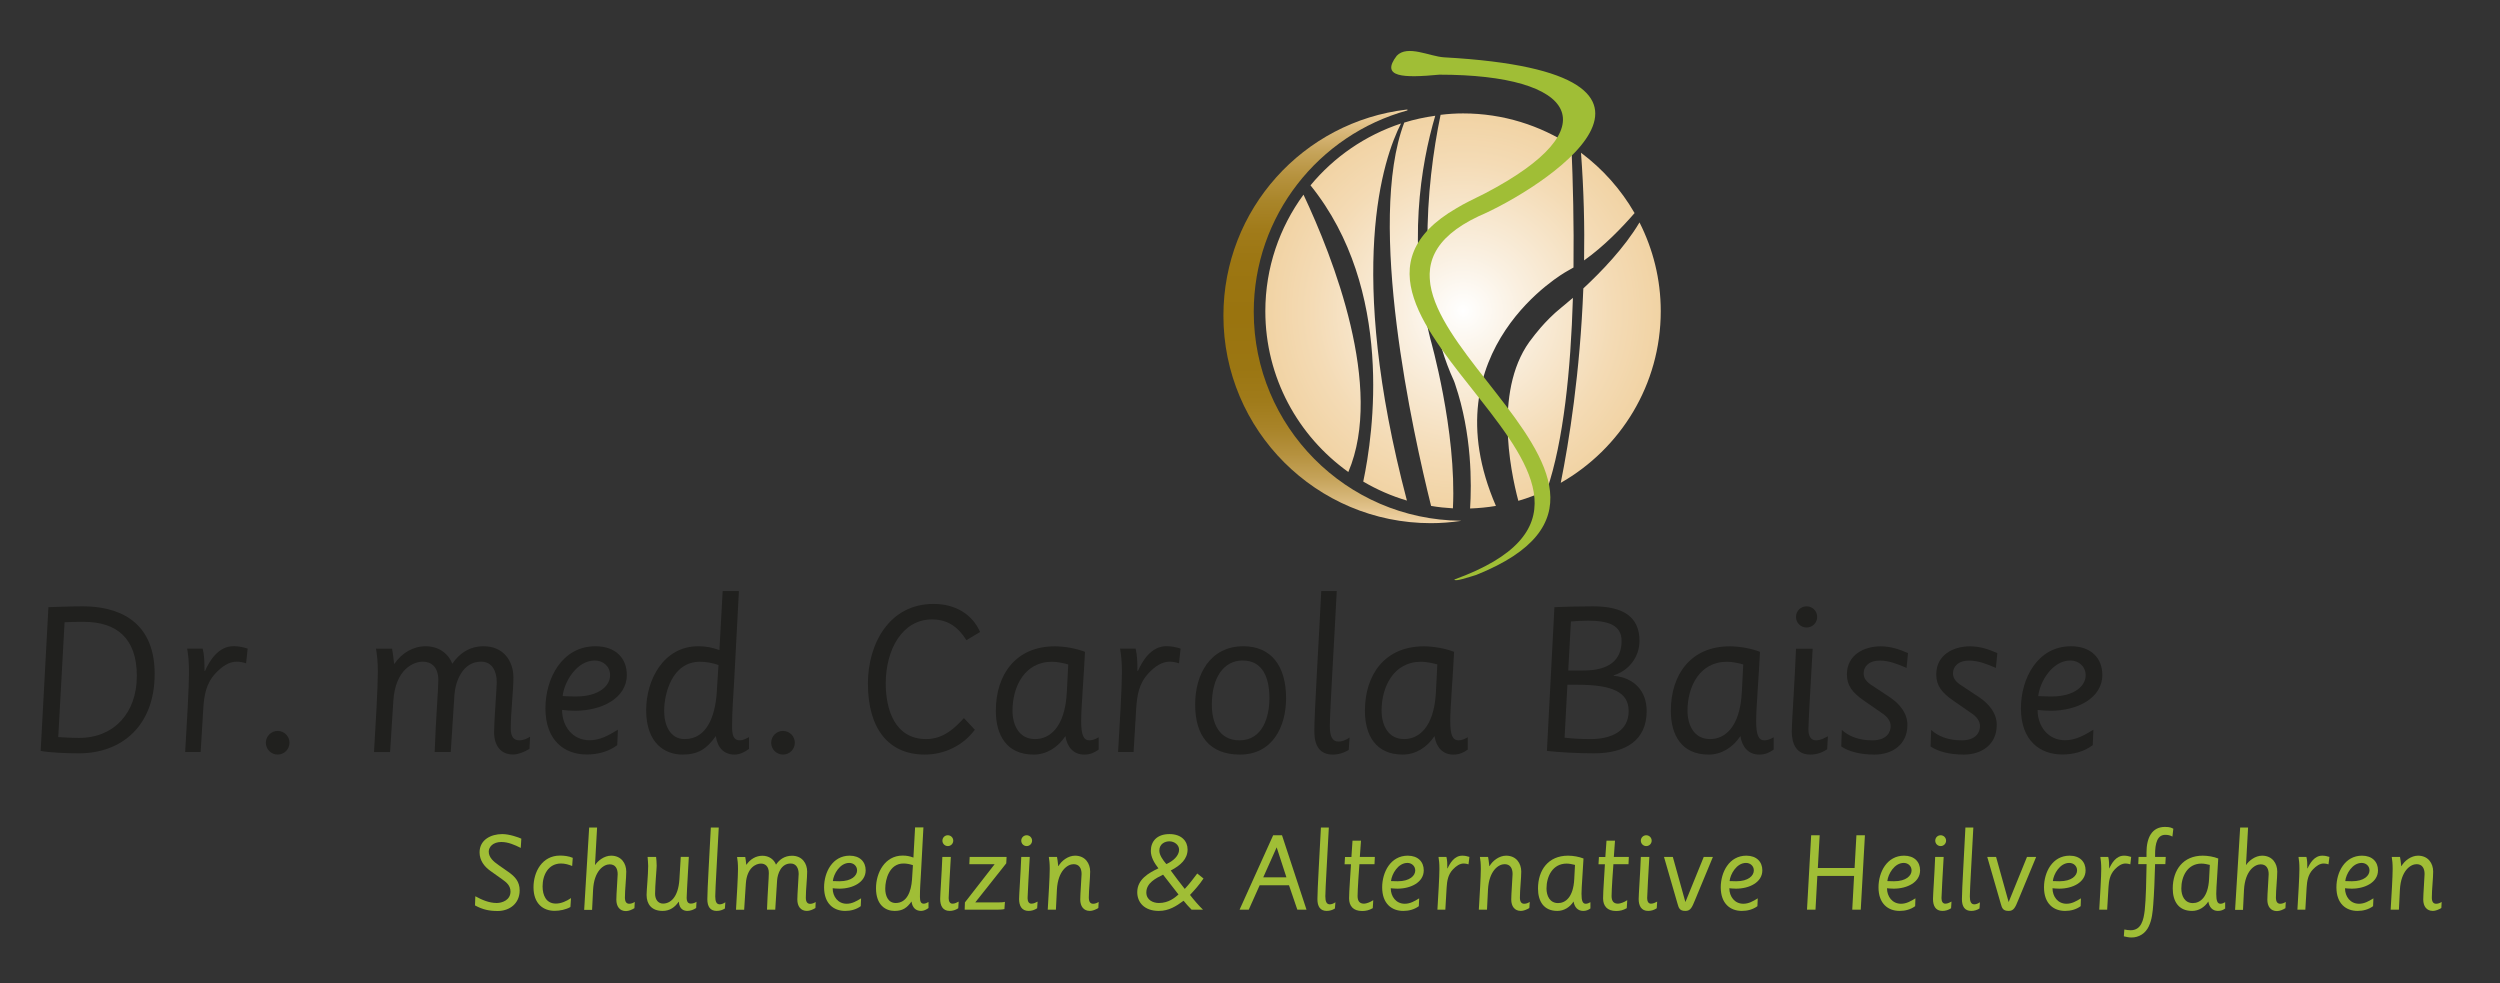 <?xml version="1.0" encoding="utf-8"?>
<!-- Generator: Adobe Illustrator 24.0.0, SVG Export Plug-In . SVG Version: 6.00 Build 0)  -->
<svg version="1.1" id="Ebene_1" xmlns="http://www.w3.org/2000/svg" xmlns:xlink="http://www.w3.org/1999/xlink" x="0px" y="0px"
	 width="300px" height="118px" viewBox="0 0 300 118" style="enable-background:new 0 0 300 118;" xml:space="preserve">
<rect x="0" y="0" width="300" height="118" fill="#333333" stroke="none"/>
<style type="text/css">
	.st0{fill:#20201E;}
	.st1{fill:#A0BE36;}
	.st2{fill:url(#SVGID_1_);}
	.st3{fill:url(#SVGID_2_);}
</style>
<g>
	<path class="st0" d="M5.81,72.86c0.81-0.02,2.49-0.1,4.15-0.1c3.57,0,8.6,1.27,8.6,8.11c0,6.25-3.98,9.53-9.09,9.53
		c-1.39,0-3.37-0.07-4.59-0.29L5.81,72.86z M6.99,88.45c0.24,0.02,1.64,0.1,2.49,0.1c4.23,0,6.94-3.03,6.94-7.43
		c0-4.59-2.47-6.5-6.4-6.5c-1.05,0-1.69,0.02-2.27,0.05L6.99,88.45z"/>
	<path class="st0" d="M29.53,79.6c-0.34-0.12-0.78-0.2-1.12-0.2c-0.93,0-1.76,0.56-2.54,1.39c-1.17,1.25-1.37,2.71-1.47,4.15
		l-0.32,5.3h-1.86c0.2-3.22,0.46-7.82,0.46-9.58c0-1.32-0.1-2.1-0.22-2.83h1.86c0.2,0.76,0.22,1.66,0.22,2.66l0.05,0.05
		c0.54-1.22,1.59-3,3.44-3c0.61,0,1.15,0.12,1.69,0.29L29.53,79.6z"/>
	<path class="st0" d="M33.32,87.71c0.78,0,1.42,0.63,1.42,1.42c0,0.78-0.63,1.42-1.42,1.42c-0.78,0-1.42-0.64-1.42-1.42
		C31.9,88.35,32.54,87.71,33.32,87.71z"/>
	<path class="st0" d="M63.54,89.86c-0.59,0.37-1.37,0.68-1.98,0.68c-1.51,0-2.27-1.12-2.27-2.69c0-1.22,0.32-5.35,0.32-5.98
		c0-1.34-0.56-2.47-1.88-2.47c-2.25,0-3.1,2.42-3.2,4.03l-0.44,6.81h-1.93c0.15-4.2,0.44-7.52,0.44-8.62c0-1.59-0.85-2.22-1.86-2.22
		c-1.12,0-3.3,0.9-3.54,4.72l-0.39,6.13h-1.93c0.2-3.22,0.46-7.82,0.46-9.58c0-1.32-0.1-2.1-0.22-2.83h1.93
		c0.07,0.42,0.17,1.08,0.24,1.81h0.05c0.85-1.27,2.22-2.1,3.74-2.1c1.59,0,2.74,0.9,3.2,2.1c0.76-1.15,1.98-2.1,3.76-2.1
		c2.42,0,3.57,1.83,3.57,3.74c0,1.59-0.32,4.25-0.32,6.11c0,1.03,0.37,1.44,1.03,1.44c0.51,0,0.95-0.22,1.29-0.44L63.54,89.86z"/>
	<path class="st0" d="M74.07,89.42c-1.05,0.78-2.34,1.12-3.66,1.12c-2.66,0-4.96-1.66-4.96-5.54c0-3.59,2-7.45,6.01-7.45
		c2.42,0,3.76,1.44,3.76,3.44c0,2.81-3.05,4.3-6.18,4.3c-0.64,0-1.12-0.05-1.59-0.1c0,1.95,1.25,3.64,3.3,3.64
		c1.25,0,2.3-0.59,3.4-1.27L74.07,89.42z M71.38,79.26c-2.2,0-3.69,2.61-3.86,4.27c0.51,0.02,1.05,0.05,1.56,0.05
		c2.86,0,4.13-1.32,4.13-2.54C73.22,79.95,72.36,79.26,71.38,79.26z"/>
	<path class="st0" d="M88.09,81.9c-0.1,1.78-0.24,3.35-0.24,5.35c0,1.17,0.29,1.59,0.93,1.59c0.34,0,0.71-0.17,1.1-0.39v1.42
		c-0.49,0.37-1.12,0.68-1.73,0.68c-1.27,0-2.05-0.81-2.25-2.22c-1.08,1.51-2.08,2.22-4.01,2.22c-2.08,0-4.35-1.34-4.35-5.33
		c0-3.66,2.1-7.67,6.25-7.67c0.95,0,1.66,0.15,2.54,0.46l0.39-7.08h1.95L88.09,81.9z M82.16,88.69c2.66,0,3.64-2.74,3.84-5.47
		l0.22-3.42c-0.71-0.24-1.44-0.39-2.22-0.39c-3.35,0-4.3,3.81-4.3,5.89C79.69,86.91,80.35,88.69,82.16,88.69z"/>
	<path class="st0" d="M93.96,87.71c0.78,0,1.42,0.63,1.42,1.42c0,0.78-0.63,1.42-1.42,1.42c-0.78,0-1.42-0.64-1.42-1.42
		C92.54,88.35,93.17,87.71,93.96,87.71z"/>
	<path class="st0" d="M116.98,87.57c-1.42,1.91-3.66,2.98-6.01,2.98c-4.3,0-6.82-3.05-6.82-8.53c0-4.76,2.56-9.55,7.87-9.55
		c2.66,0,4.67,1.27,5.59,3.37l-1.64,0.98c-0.98-1.56-2.22-2.49-4.13-2.49c-3.54,0-5.55,3.57-5.55,7.69c0,3.15,1.1,6.67,4.86,6.67
		c2.17,0,3.57-1.49,4.52-2.52L116.98,87.57z"/>
	<path class="st0" d="M131.83,89.96c-0.54,0.37-1,0.59-1.73,0.59c-1.27,0-2.05-0.9-2.25-2.22c-0.88,1.34-2.25,2.22-3.81,2.22
		c-3.25,0-4.54-2.34-4.54-5.25c0-4.4,2.44-7.74,7.06-7.74c1.17,0,2.56,0.24,3.64,0.66c-0.12,2.66-0.46,6.69-0.46,8.28
		c0,1.69,0.27,2.34,1,2.34c0.39,0,0.76-0.17,1.1-0.37V89.96z M128.19,79.73c-0.54-0.15-1.32-0.32-1.95-0.32
		c-3.3,0-4.74,3.01-4.74,5.86c0,1.71,0.76,3.42,2.71,3.42c1.69,0,3.59-1.32,3.81-5.64L128.19,79.73z"/>
	<path class="st0" d="M141.48,79.6c-0.34-0.12-0.78-0.2-1.12-0.2c-0.93,0-1.76,0.56-2.54,1.39c-1.17,1.25-1.37,2.71-1.47,4.15
		l-0.32,5.3h-1.86c0.2-3.22,0.46-7.82,0.46-9.58c0-1.32-0.1-2.1-0.22-2.83h1.86c0.2,0.76,0.22,1.66,0.22,2.66l0.05,0.05
		c0.54-1.22,1.59-3,3.44-3c0.61,0,1.15,0.12,1.69,0.29L141.48,79.6z"/>
	<path class="st0" d="M149.2,77.55c3.35,0,5.13,2.37,5.13,6.23c0,3.4-1.61,6.77-5.54,6.77c-3.64,0-5.37-2.27-5.37-5.99
		C143.41,80.9,145.24,77.55,149.2,77.55z M148.74,88.84c2.81,0,3.59-2.86,3.59-5.06c0-2.39-0.76-4.52-3.22-4.52
		c-2.25,0-3.69,2.03-3.69,5.3C145.42,86.74,146.27,88.84,148.74,88.84z"/>
	<path class="st0" d="M161.85,89.99c-0.59,0.37-1.25,0.56-1.93,0.56c-1.51,0-2.2-1.03-2.2-2.76c0-2.37,0.54-10.87,0.83-16.86h1.86
		c-0.32,6.35-0.83,14.44-0.83,16.2c0,1.22,0.29,1.86,1.05,1.86c0.39,0,0.88-0.17,1.32-0.49L161.85,89.99z"/>
	<path class="st0" d="M176.12,89.96c-0.54,0.37-1,0.59-1.73,0.59c-1.27,0-2.05-0.9-2.25-2.22c-0.88,1.34-2.25,2.22-3.81,2.22
		c-3.25,0-4.54-2.34-4.54-5.25c0-4.4,2.44-7.74,7.06-7.74c1.17,0,2.57,0.24,3.64,0.66c-0.12,2.66-0.46,6.69-0.46,8.28
		c0,1.69,0.27,2.34,1,2.34c0.39,0,0.76-0.17,1.1-0.37V89.96z M172.48,79.73c-0.54-0.15-1.32-0.32-1.95-0.32
		c-3.3,0-4.74,3.01-4.74,5.86c0,1.71,0.76,3.42,2.71,3.42c1.68,0,3.59-1.32,3.81-5.64L172.48,79.73z"/>
	<path class="st0" d="M186.53,72.86c1.05-0.05,2.86-0.1,4.64-0.1c3.54,0,5.57,1.2,5.57,4.15c0,1.91-1.27,3.57-3.1,4.13v0.05
		c2.47,0.24,3.96,1.83,3.96,4.23c0,3.52-2.52,5.08-6.33,5.08c-1.88,0-4.13-0.12-5.64-0.29L186.53,72.86z M187.75,88.52
		c0.81,0.1,1.83,0.17,3.1,0.17c2.49,0,4.59-0.93,4.59-3.37c0-2.25-1.93-3.15-6.13-3.15h-1.22L187.75,88.52z M188.19,80.46h1.86
		c3.05,0,4.54-1.27,4.54-3.54c0-1.86-1.49-2.44-4.08-2.44c-0.73,0-1.47,0.05-2,0.1L188.19,80.46z"/>
	<path class="st0" d="M212.83,89.96c-0.54,0.37-1,0.59-1.73,0.59c-1.27,0-2.05-0.9-2.25-2.22c-0.88,1.34-2.25,2.22-3.81,2.22
		c-3.25,0-4.54-2.34-4.54-5.25c0-4.4,2.44-7.74,7.06-7.74c1.17,0,2.57,0.24,3.64,0.66c-0.12,2.66-0.46,6.69-0.46,8.28
		c0,1.69,0.27,2.34,1,2.34c0.39,0,0.76-0.17,1.1-0.37V89.96z M209.19,79.73c-0.54-0.15-1.32-0.32-1.95-0.32
		c-3.3,0-4.74,3.01-4.74,5.86c0,1.71,0.76,3.42,2.71,3.42c1.69,0,3.59-1.32,3.81-5.64L209.19,79.73z"/>
	<path class="st0" d="M219.26,89.91c-0.61,0.42-1.32,0.64-2.03,0.64c-1.64,0-2.22-1.25-2.22-2.81c0-0.98,0.37-6.16,0.51-9.89h2
		c-0.22,3.93-0.51,8.77-0.51,9.7c0,0.76,0.29,1.29,0.9,1.29c0.59,0,1-0.27,1.44-0.49L219.26,89.91z M216.79,72.76
		c0.71,0,1.27,0.56,1.27,1.27c0,0.71-0.56,1.27-1.27,1.27c-0.71,0-1.27-0.56-1.27-1.27C215.52,73.33,216.08,72.76,216.79,72.76z"/>
	<path class="st0" d="M221.02,87.59c0.83,0.76,2.03,1.25,3.66,1.25c1.73,0,2.2-0.98,2.2-1.71c0-0.63-0.44-1.15-0.98-1.51l-2.22-1.54
		c-1.42-0.98-2.05-1.83-2.05-3.15c0-2.37,2.08-3.37,4.03-3.37c1.3,0,2.27,0.37,3.3,0.81l-0.17,1.78c-1.03-0.44-2.08-0.88-3.2-0.88
		c-1.39,0-1.95,0.78-1.95,1.51c0,0.64,0.34,1.05,1.03,1.49l2.1,1.39c1.17,0.78,2.12,1.91,2.12,3.32c0,2.39-1.83,3.57-3.96,3.57
		c-1.76,0-3.13-0.39-3.98-0.98L221.02,87.59z"/>
	<path class="st0" d="M231.74,87.59c0.83,0.76,2.03,1.25,3.66,1.25c1.73,0,2.2-0.98,2.2-1.71c0-0.63-0.44-1.15-0.98-1.51l-2.22-1.54
		c-1.42-0.98-2.05-1.83-2.05-3.15c0-2.37,2.08-3.37,4.03-3.37c1.3,0,2.27,0.37,3.3,0.81l-0.17,1.78c-1.03-0.44-2.08-0.88-3.2-0.88
		c-1.39,0-1.95,0.78-1.95,1.51c0,0.64,0.34,1.05,1.03,1.49l2.1,1.39c1.17,0.78,2.12,1.91,2.12,3.32c0,2.39-1.83,3.57-3.96,3.57
		c-1.76,0-3.13-0.39-3.98-0.98L231.74,87.59z"/>
	<path class="st0" d="M251.13,89.42c-1.05,0.78-2.34,1.12-3.66,1.12c-2.66,0-4.96-1.66-4.96-5.54c0-3.59,2-7.45,6.01-7.45
		c2.42,0,3.76,1.44,3.76,3.44c0,2.81-3.05,4.3-6.18,4.3c-0.64,0-1.12-0.05-1.59-0.1c0,1.95,1.25,3.64,3.3,3.64
		c1.25,0,2.3-0.59,3.4-1.27L251.13,89.42z M248.45,79.26c-2.2,0-3.69,2.61-3.86,4.27c0.51,0.02,1.05,0.05,1.56,0.05
		c2.86,0,4.13-1.32,4.13-2.54C250.28,79.95,249.42,79.26,248.45,79.26z"/>
</g>
<g>
	<path class="st1" d="M57.04,107.55c0.76,0.42,1.65,0.81,2.56,0.81c0.69,0,1.66-0.37,1.66-1.37c0-0.71-0.46-1.09-0.98-1.46
		l-1.43-1.02c-0.74-0.52-1.3-1.26-1.3-2.23c0-1.5,1.35-2.19,2.72-2.19c0.86,0,1.98,0.4,2.29,0.55l-0.07,1.11
		c-0.74-0.37-1.51-0.71-2.33-0.71c-1.02,0-1.51,0.61-1.51,1.16c0,0.7,0.59,1.2,1.18,1.61l1.16,0.81c0.82,0.57,1.37,1.18,1.37,2.23
		c0,1.58-1.22,2.47-2.64,2.47c-1.02,0-1.8-0.17-2.72-0.67L57.04,107.55z"/>
	<path class="st1" d="M68.66,103.92c-0.41-0.17-0.87-0.3-1.33-0.3c-1.53,0-2.22,1.37-2.22,2.74c0,1.06,0.41,2.07,1.6,2.07
		c0.62,0,1.28-0.29,1.81-0.66l-0.07,1.07c-0.5,0.3-1.26,0.46-1.9,0.46c-1.36,0-2.53-0.85-2.53-2.83c0-1.83,1.02-3.8,3.18-3.8
		c0.45,0,1.02,0.05,1.53,0.27L68.66,103.92z"/>
	<path class="st1" d="M70.7,99.3h0.95l-0.25,4.49h0.02c0.3-0.47,1.07-1.11,1.91-1.11c1.23,0,1.82,0.93,1.82,1.91
		c0,0.81-0.16,2.17-0.16,3.12c0,0.52,0.19,0.74,0.52,0.74c0.26,0,0.49-0.11,0.66-0.22l-0.04,0.75c-0.3,0.19-0.7,0.35-1.01,0.35
		c-0.77,0-1.16-0.57-1.16-1.37c0-0.62,0.16-2.73,0.16-3.06c0-0.69-0.29-1.18-0.96-1.18c-0.71,0-1.87,0.76-1.99,3.05l-0.12,2.41
		h-0.95L70.7,99.3z"/>
	<path class="st1" d="M83.54,108.96c-0.31,0.21-0.69,0.35-1.06,0.35c-0.36,0-0.97-0.16-1.02-1.1h-0.02c-0.44,0.64-1.05,1.1-1.92,1.1
		c-1.33,0-1.93-0.81-1.93-1.92c0-0.56,0.19-2.38,0.19-3.49c0-0.35-0.05-0.76-0.07-1.07h1.02c0.03,0.26,0.07,0.65,0.07,1.07
		c0,0.37-0.19,2.32-0.19,3.35c0,0.76,0.42,1.18,0.95,1.18c0.86,0,1.83-0.71,1.97-2.92l0.16-2.69h0.97l-0.21,3.72
		c-0.02,0.51-0.05,0.92-0.05,1.17c0,0.51,0.17,0.72,0.51,0.72c0.24,0,0.49-0.09,0.67-0.22L83.54,108.96z"/>
	<path class="st1" d="M86.99,109.02c-0.3,0.19-0.64,0.29-0.99,0.29c-0.77,0-1.12-0.52-1.12-1.41c0-1.21,0.27-5.55,0.42-8.6h0.95
		c-0.16,3.24-0.42,7.37-0.42,8.27c0,0.62,0.15,0.95,0.54,0.95c0.2,0,0.45-0.09,0.67-0.25L86.99,109.02z"/>
	<path class="st1" d="M97.85,108.96c-0.3,0.19-0.7,0.35-1.01,0.35c-0.77,0-1.16-0.57-1.16-1.37c0-0.62,0.16-2.73,0.16-3.06
		c0-0.69-0.29-1.26-0.96-1.26c-1.15,0-1.58,1.23-1.63,2.06l-0.22,3.48h-0.99c0.08-2.15,0.22-3.84,0.22-4.4
		c0-0.81-0.44-1.13-0.95-1.13c-0.57,0-1.68,0.46-1.81,2.41l-0.2,3.13h-0.98c0.1-1.65,0.24-3.99,0.24-4.89
		c0-0.67-0.05-1.07-0.11-1.44h0.98c0.04,0.21,0.09,0.55,0.12,0.92h0.03c0.44-0.65,1.13-1.07,1.91-1.07c0.81,0,1.4,0.46,1.63,1.07
		c0.39-0.59,1.01-1.07,1.92-1.07c1.23,0,1.82,0.93,1.82,1.91c0,0.81-0.16,2.17-0.16,3.12c0,0.52,0.19,0.74,0.52,0.74
		c0.26,0,0.49-0.11,0.66-0.22L97.85,108.96z"/>
	<path class="st1" d="M103.29,108.74c-0.54,0.4-1.2,0.57-1.87,0.57c-1.36,0-2.53-0.85-2.53-2.83c0-1.83,1.02-3.8,3.07-3.8
		c1.23,0,1.92,0.74,1.92,1.76c0,1.44-1.56,2.2-3.15,2.2c-0.32,0-0.57-0.03-0.81-0.05c0,1,0.64,1.86,1.68,1.86
		c0.64,0,1.17-0.3,1.73-0.65L103.29,108.74z M101.91,103.55c-1.12,0-1.88,1.33-1.97,2.18c0.26,0.01,0.54,0.02,0.8,0.02
		c1.46,0,2.11-0.67,2.11-1.3C102.85,103.9,102.41,103.55,101.91,103.55z"/>
	<path class="st1" d="M110.51,104.9c-0.05,0.91-0.12,1.71-0.12,2.73c0,0.6,0.15,0.81,0.47,0.81c0.17,0,0.36-0.09,0.56-0.2v0.72
		c-0.25,0.19-0.57,0.35-0.89,0.35c-0.65,0-1.05-0.41-1.15-1.13c-0.55,0.77-1.06,1.13-2.04,1.13c-1.06,0-2.22-0.69-2.22-2.72
		c0-1.87,1.07-3.92,3.19-3.92c0.49,0,0.85,0.07,1.3,0.24l0.2-3.62h1L110.51,104.9z M107.48,108.36c1.36,0,1.86-1.4,1.96-2.79
		l0.11-1.75c-0.36-0.12-0.74-0.2-1.13-0.2c-1.71,0-2.19,1.94-2.19,3C106.22,107.45,106.55,108.36,107.48,108.36z"/>
	<path class="st1" d="M114.99,108.99c-0.31,0.21-0.67,0.32-1.03,0.32c-0.84,0-1.14-0.64-1.14-1.43c0-0.5,0.19-3.14,0.26-5.05h1.02
		c-0.11,2.01-0.26,4.48-0.26,4.95c0,0.39,0.15,0.66,0.46,0.66c0.3,0,0.51-0.14,0.74-0.25L114.99,108.99z M113.74,100.23
		c0.36,0,0.65,0.29,0.65,0.65c0,0.36-0.29,0.65-0.65,0.65c-0.36,0-0.65-0.29-0.65-0.65C113.09,100.52,113.37,100.23,113.74,100.23z"
		/>
	<path class="st1" d="M115.79,108.29l3.57-4.59h-3.04l0.04-0.87h4.43l-0.04,0.77l-3.72,4.69h2.69c0.32,0,0.67-0.01,0.87-0.07
		l-0.06,0.87c-0.25,0.06-0.6,0.07-0.86,0.07h-3.91L115.79,108.29z"/>
	<path class="st1" d="M124.46,108.99c-0.31,0.21-0.67,0.32-1.03,0.32c-0.84,0-1.14-0.64-1.14-1.43c0-0.5,0.19-3.14,0.26-5.05h1.02
		c-0.11,2.01-0.26,4.48-0.26,4.95c0,0.39,0.15,0.66,0.46,0.66c0.3,0,0.51-0.14,0.74-0.25L124.46,108.99z M123.2,100.23
		c0.36,0,0.65,0.29,0.65,0.65c0,0.36-0.29,0.65-0.65,0.65c-0.36,0-0.65-0.29-0.65-0.65C122.55,100.52,122.84,100.23,123.2,100.23z"
		/>
	<path class="st1" d="M131.8,108.96c-0.3,0.19-0.7,0.35-1.01,0.35c-0.77,0-1.16-0.57-1.16-1.37c0-0.62,0.16-2.73,0.16-3.06
		c0-0.69-0.29-1.18-0.96-1.18c-0.71,0-1.87,0.76-2,3.05l-0.12,2.41h-0.98c0.1-1.65,0.24-3.99,0.24-4.89c0-0.67-0.05-1.07-0.11-1.44
		h0.98c0.04,0.16,0.1,0.62,0.15,1.1h0.03c0.35-0.64,1.17-1.25,1.98-1.25c1.23,0,1.82,0.93,1.82,1.91c0,0.81-0.16,2.17-0.16,3.12
		c0,0.52,0.19,0.74,0.52,0.74c0.26,0,0.49-0.11,0.66-0.22L131.8,108.96z"/>
	<path class="st1" d="M144.42,105.42c-0.5,0.76-1.11,1.43-1.62,1.97c0.37,0.49,1.16,1.41,1.56,1.77h-1.37
		c-0.35-0.34-0.66-0.71-0.96-1.07c-0.89,0.66-1.78,1.22-2.97,1.22c-1.76,0-2.59-1.05-2.59-2.24c0-1.52,1.31-2.29,2.54-2.87
		c-0.52-0.67-0.91-1.36-0.91-2.09c0-1.17,0.75-2.02,2.24-2.02c1.46,0,2.17,0.87,2.17,1.84c0,1.15-0.83,1.91-2.02,2.53
		c0.54,0.75,1.1,1.48,1.68,2.21c0.47-0.5,1.05-1.23,1.5-1.85L144.42,105.42z M139.57,104.96c-0.89,0.44-2.01,1-2.01,2.14
		c0,0.9,0.81,1.26,1.5,1.26c1.17,0,1.9-0.62,2.36-1.02L139.57,104.96z M139.96,103.69c0.81-0.35,1.53-1,1.53-1.72
		c0-0.59-0.56-1.01-1.17-1.01c-0.52,0-1.2,0.3-1.2,1.11C139.12,102.6,139.53,103.19,139.96,103.69z"/>
	<path class="st1" d="M152.78,100.23h1.06l2.94,8.93h-1.1l-1-2.93h-3.52l-1.31,2.93h-1.1L152.78,100.23z M153.2,101.68l-1.61,3.6
		h2.78L153.2,101.68z"/>
	<path class="st1" d="M160.19,109.02c-0.3,0.19-0.63,0.29-0.98,0.29c-0.77,0-1.12-0.52-1.12-1.41c0-1.21,0.27-5.55,0.42-8.6h0.95
		c-0.16,3.24-0.42,7.37-0.42,8.27c0,0.62,0.15,0.95,0.54,0.95c0.2,0,0.45-0.09,0.67-0.25L160.19,109.02z"/>
	<path class="st1" d="M162.3,100.88h1.02l-0.14,1.95h1.8l-0.04,0.87h-1.81c-0.05,0.56-0.22,3.09-0.22,3.82
		c0,0.56,0.2,0.92,0.77,0.92c0.26,0,0.75-0.17,1.11-0.42l-0.06,0.96c-0.44,0.25-0.81,0.34-1.28,0.34c-1.08,0-1.56-0.62-1.56-1.52
		c0-0.87,0.17-2.97,0.23-4.09h-0.77l0.05-0.87h0.77L162.3,100.88z"/>
	<path class="st1" d="M170.26,108.74c-0.54,0.4-1.2,0.57-1.87,0.57c-1.36,0-2.53-0.85-2.53-2.83c0-1.83,1.02-3.8,3.07-3.8
		c1.23,0,1.92,0.74,1.92,1.76c0,1.44-1.56,2.2-3.15,2.2c-0.32,0-0.57-0.03-0.81-0.05c0,1,0.64,1.86,1.68,1.86
		c0.64,0,1.17-0.3,1.73-0.65L170.26,108.74z M168.89,103.55c-1.12,0-1.88,1.33-1.97,2.18c0.26,0.01,0.54,0.02,0.8,0.02
		c1.46,0,2.11-0.67,2.11-1.3C169.82,103.9,169.38,103.55,168.89,103.55z"/>
	<path class="st1" d="M176.22,103.72c-0.17-0.06-0.4-0.1-0.57-0.1c-0.47,0-0.9,0.29-1.3,0.71c-0.6,0.64-0.7,1.39-0.75,2.12
		l-0.16,2.71h-0.95c0.1-1.65,0.24-3.99,0.24-4.89c0-0.67-0.05-1.07-0.11-1.44h0.95c0.1,0.39,0.11,0.85,0.11,1.36l0.03,0.02
		c0.28-0.62,0.81-1.53,1.76-1.53c0.31,0,0.59,0.06,0.86,0.15L176.22,103.72z"/>
	<path class="st1" d="M183.52,108.96c-0.3,0.19-0.7,0.35-1.01,0.35c-0.77,0-1.16-0.57-1.16-1.37c0-0.62,0.16-2.73,0.16-3.06
		c0-0.69-0.29-1.18-0.96-1.18c-0.71,0-1.87,0.76-1.99,3.05l-0.12,2.41h-0.98c0.1-1.65,0.24-3.99,0.24-4.89
		c0-0.67-0.05-1.07-0.11-1.44h0.98c0.04,0.16,0.1,0.62,0.15,1.1h0.03c0.35-0.64,1.17-1.25,1.98-1.25c1.23,0,1.82,0.93,1.82,1.91
		c0,0.81-0.16,2.17-0.16,3.12c0,0.52,0.19,0.74,0.52,0.74c0.26,0,0.49-0.11,0.66-0.22L183.52,108.96z"/>
	<path class="st1" d="M190.86,109.01c-0.27,0.19-0.51,0.3-0.88,0.3c-0.65,0-1.05-0.46-1.15-1.13c-0.45,0.69-1.15,1.13-1.95,1.13
		c-1.66,0-2.32-1.2-2.32-2.68c0-2.24,1.25-3.95,3.6-3.95c0.6,0,1.31,0.12,1.86,0.34c-0.06,1.36-0.24,3.42-0.24,4.23
		c0,0.86,0.14,1.2,0.51,1.2c0.2,0,0.39-0.09,0.56-0.19V109.01z M189,103.79c-0.27-0.07-0.67-0.16-1-0.16
		c-1.68,0-2.42,1.53-2.42,2.99c0,0.87,0.39,1.75,1.39,1.75c0.86,0,1.83-0.67,1.94-2.88L189,103.79z"/>
	<path class="st1" d="M192.78,100.88h1.02l-0.14,1.95h1.8l-0.04,0.87h-1.81c-0.05,0.56-0.22,3.09-0.22,3.82
		c0,0.56,0.2,0.92,0.77,0.92c0.26,0,0.75-0.17,1.11-0.42l-0.06,0.96c-0.44,0.25-0.81,0.34-1.28,0.34c-1.08,0-1.56-0.62-1.56-1.52
		c0-0.87,0.17-2.97,0.22-4.09h-0.77l0.05-0.87h0.77L192.78,100.88z"/>
	<path class="st1" d="M198.81,108.99c-0.31,0.21-0.67,0.32-1.03,0.32c-0.84,0-1.14-0.64-1.14-1.43c0-0.5,0.19-3.14,0.26-5.05h1.02
		c-0.11,2.01-0.26,4.48-0.26,4.95c0,0.39,0.15,0.66,0.46,0.66c0.3,0,0.51-0.14,0.74-0.25L198.81,108.99z M197.55,100.23
		c0.36,0,0.65,0.29,0.65,0.65c0,0.36-0.29,0.65-0.65,0.65c-0.36,0-0.65-0.29-0.65-0.65C196.9,100.52,197.19,100.23,197.55,100.23z"
		/>
	<path class="st1" d="M203.41,107.99c-0.37,0.91-0.55,1.32-1.16,1.32c-0.7,0-0.8-0.34-0.96-0.91l-1.61-5.57h1.06l1.5,5.39h0.02
		l2.19-5.39h1.1L203.41,107.99z"/>
	<path class="st1" d="M210.89,108.74c-0.54,0.4-1.2,0.57-1.87,0.57c-1.36,0-2.53-0.85-2.53-2.83c0-1.83,1.02-3.8,3.07-3.8
		c1.23,0,1.92,0.74,1.92,1.76c0,1.44-1.56,2.2-3.15,2.2c-0.32,0-0.57-0.03-0.81-0.05c0,1,0.64,1.86,1.68,1.86
		c0.64,0,1.17-0.3,1.73-0.65L210.89,108.74z M209.52,103.55c-1.12,0-1.88,1.33-1.97,2.18c0.26,0.01,0.54,0.02,0.8,0.02
		c1.46,0,2.11-0.67,2.11-1.3C210.46,103.9,210.02,103.55,209.52,103.55z"/>
	<path class="st1" d="M217.34,100.23h1.02l-0.22,3.93h4.41l0.22-3.93h1.02l-0.5,8.93h-1.02l0.22-4.05h-4.41l-0.22,4.05h-1.02
		L217.34,100.23z"/>
	<path class="st1" d="M229.82,108.74c-0.54,0.4-1.2,0.57-1.87,0.57c-1.36,0-2.53-0.85-2.53-2.83c0-1.83,1.02-3.8,3.07-3.8
		c1.23,0,1.92,0.74,1.92,1.76c0,1.44-1.56,2.2-3.16,2.2c-0.32,0-0.57-0.03-0.81-0.05c0,1,0.64,1.86,1.68,1.86
		c0.64,0,1.17-0.3,1.73-0.65L229.82,108.74z M228.45,103.55c-1.12,0-1.88,1.33-1.97,2.18c0.26,0.01,0.54,0.02,0.8,0.02
		c1.46,0,2.11-0.67,2.11-1.3C229.38,103.9,228.95,103.55,228.45,103.55z"/>
	<path class="st1" d="M234.13,108.99c-0.31,0.21-0.67,0.32-1.04,0.32c-0.84,0-1.13-0.64-1.13-1.43c0-0.5,0.19-3.14,0.26-5.05h1.02
		c-0.11,2.01-0.26,4.48-0.26,4.95c0,0.39,0.15,0.66,0.46,0.66c0.3,0,0.51-0.14,0.74-0.25L234.13,108.99z M232.88,100.23
		c0.36,0,0.65,0.29,0.65,0.65c0,0.36-0.29,0.65-0.65,0.65c-0.36,0-0.65-0.29-0.65-0.65C232.23,100.52,232.51,100.23,232.88,100.23z"
		/>
	<path class="st1" d="M237.54,109.02c-0.3,0.19-0.64,0.29-0.99,0.29c-0.77,0-1.12-0.52-1.12-1.41c0-1.21,0.28-5.55,0.42-8.6h0.95
		c-0.16,3.24-0.42,7.37-0.42,8.27c0,0.62,0.15,0.95,0.54,0.95c0.2,0,0.45-0.09,0.67-0.25L237.54,109.02z"/>
	<path class="st1" d="M242.2,107.99c-0.37,0.91-0.55,1.32-1.16,1.32c-0.7,0-0.8-0.34-0.96-0.91l-1.61-5.57h1.06l1.5,5.39h0.02
		l2.19-5.39h1.1L242.2,107.99z"/>
	<path class="st1" d="M249.68,108.74c-0.54,0.4-1.2,0.57-1.87,0.57c-1.36,0-2.53-0.85-2.53-2.83c0-1.83,1.02-3.8,3.07-3.8
		c1.24,0,1.92,0.74,1.92,1.76c0,1.44-1.56,2.2-3.16,2.2c-0.32,0-0.57-0.03-0.81-0.05c0,1,0.64,1.86,1.68,1.86
		c0.64,0,1.17-0.3,1.73-0.65L249.68,108.74z M248.31,103.55c-1.12,0-1.88,1.33-1.97,2.18c0.26,0.01,0.54,0.02,0.8,0.02
		c1.46,0,2.11-0.67,2.11-1.3C249.25,103.9,248.81,103.55,248.31,103.55z"/>
	<path class="st1" d="M255.64,103.72c-0.17-0.06-0.4-0.1-0.57-0.1c-0.47,0-0.9,0.29-1.3,0.71c-0.6,0.64-0.7,1.39-0.75,2.12
		l-0.16,2.71h-0.95c0.1-1.65,0.24-3.99,0.24-4.89c0-0.67-0.05-1.07-0.11-1.44h0.95c0.1,0.39,0.11,0.85,0.11,1.36l0.02,0.02
		c0.27-0.62,0.81-1.53,1.76-1.53c0.31,0,0.59,0.06,0.86,0.15L255.64,103.72z"/>
	<path class="st1" d="M256.63,102.83h0.95v-0.52c0-1.77,0.64-3.08,2.21-3.08c0.6,0,0.79,0.1,1.01,0.22l-0.11,0.94
		c-0.26-0.15-0.55-0.21-0.85-0.21c-0.92,0-1.25,0.91-1.23,2.49v0.16h1.28l-0.05,0.87h-1.23c-0.04,1.6-0.12,3.62-0.22,4.84
		c-0.07,0.9-0.15,1.82-0.54,2.63c-0.4,0.85-1.18,1.33-2.07,1.33c-0.34,0-0.69-0.09-0.92-0.14l0.06-0.82
		c0.22,0.05,0.55,0.09,0.75,0.09c1.28,0,1.56-1.21,1.7-2.42c0.14-1.25,0.19-3.68,0.22-5.51h-1L256.63,102.83z"/>
	<path class="st1" d="M267.04,109.01c-0.27,0.19-0.51,0.3-0.89,0.3c-0.65,0-1.05-0.46-1.15-1.13c-0.45,0.69-1.15,1.13-1.95,1.13
		c-1.66,0-2.32-1.2-2.32-2.68c0-2.24,1.25-3.95,3.6-3.95c0.6,0,1.31,0.12,1.86,0.34c-0.06,1.36-0.24,3.42-0.24,4.23
		c0,0.86,0.14,1.2,0.51,1.2c0.2,0,0.39-0.09,0.56-0.19V109.01z M265.18,103.79c-0.27-0.07-0.67-0.16-1-0.16
		c-1.68,0-2.42,1.53-2.42,2.99c0,0.87,0.39,1.75,1.38,1.75c0.86,0,1.83-0.67,1.95-2.88L265.18,103.79z"/>
	<path class="st1" d="M268.82,99.3h0.95l-0.25,4.49h0.02c0.3-0.47,1.07-1.11,1.91-1.11c1.23,0,1.82,0.93,1.82,1.91
		c0,0.81-0.16,2.17-0.16,3.12c0,0.52,0.19,0.74,0.52,0.74c0.26,0,0.49-0.11,0.66-0.22l-0.04,0.75c-0.3,0.19-0.7,0.35-1.01,0.35
		c-0.77,0-1.16-0.57-1.16-1.37c0-0.62,0.16-2.73,0.16-3.06c0-0.69-0.29-1.18-0.96-1.18c-0.71,0-1.87,0.76-2,3.05l-0.12,2.41h-0.95
		L268.82,99.3z"/>
	<path class="st1" d="M279.42,103.72c-0.17-0.06-0.4-0.1-0.57-0.1c-0.47,0-0.9,0.29-1.3,0.71c-0.6,0.64-0.7,1.39-0.75,2.12
		l-0.16,2.71h-0.95c0.1-1.65,0.24-3.99,0.24-4.89c0-0.67-0.05-1.07-0.11-1.44h0.95c0.1,0.39,0.11,0.85,0.11,1.36l0.03,0.02
		c0.28-0.62,0.81-1.53,1.76-1.53c0.31,0,0.59,0.06,0.86,0.15L279.42,103.72z"/>
	<path class="st1" d="M284.77,108.74c-0.54,0.4-1.2,0.57-1.87,0.57c-1.36,0-2.53-0.85-2.53-2.83c0-1.83,1.02-3.8,3.07-3.8
		c1.23,0,1.92,0.74,1.92,1.76c0,1.44-1.56,2.2-3.15,2.2c-0.32,0-0.57-0.03-0.81-0.05c0,1,0.64,1.86,1.68,1.86
		c0.64,0,1.17-0.3,1.73-0.65L284.77,108.74z M283.4,103.55c-1.12,0-1.88,1.33-1.97,2.18c0.26,0.01,0.54,0.02,0.8,0.02
		c1.46,0,2.11-0.67,2.11-1.3C284.34,103.9,283.9,103.55,283.4,103.55z"/>
	<path class="st1" d="M292.96,108.96c-0.3,0.19-0.7,0.35-1.01,0.35c-0.77,0-1.16-0.57-1.16-1.37c0-0.62,0.16-2.73,0.16-3.06
		c0-0.69-0.29-1.18-0.96-1.18c-0.71,0-1.87,0.76-2,3.05l-0.12,2.41h-0.99c0.1-1.65,0.24-3.99,0.24-4.89c0-0.67-0.05-1.07-0.11-1.44
		H288c0.04,0.16,0.1,0.62,0.15,1.1h0.03c0.35-0.64,1.17-1.25,1.98-1.25c1.23,0,1.82,0.93,1.82,1.91c0,0.81-0.16,2.17-0.16,3.12
		c0,0.52,0.19,0.74,0.52,0.74c0.26,0,0.49-0.11,0.66-0.22L292.96,108.96z"/>
</g>
<g>
	<radialGradient id="SVGID_1_" cx="175.565" cy="37.315" r="23.715" gradientUnits="userSpaceOnUse">
		<stop  offset="0" style="stop-color:#FFFFFF"/>
		<stop  offset="0.29" style="stop-color:#FAF0E1"/>
		<stop  offset="0.761" style="stop-color:#F4DBB5"/>
		<stop  offset="1" style="stop-color:#F1D3A4"/>
	</radialGradient>
	<path class="st2" d="M174.47,45.7c0.07,0.14,0.1,0.3,0.16,0.45c2.01,5.93,1.97,11.93,1.78,14.87c1.05-0.04,2.09-0.14,3.1-0.31
		c-8.15-18.82,8.42-28.1,8.42-28.1c0.3-0.16,0.6-0.33,0.89-0.51c0.06-5.13-0.06-10.17-0.25-14.6c-3.74-2.45-8.2-3.89-13-3.89
		c-0.92,0-1.82,0.06-2.7,0.17C171.1,22.25,169.91,35.84,174.47,45.7z M183.94,40.48c-4.77,5.84-2.73,15.9-1.74,19.62
		c1.19-0.34,2.32-0.79,3.43-1.3c2-5.87,2.86-14.41,3.12-23.06c-0.87,0.75-1.43,1.2-1.43,1.2C185.35,38.53,183.94,40.48,183.94,40.48
		z M163.59,57.79c1.63,0.96,3.38,1.73,5.24,2.28c-7.33-27.82-2.87-41.01-0.71-45.25c-4.29,1.42-8.04,4.01-10.86,7.42
		C167.35,34.75,164.79,52.11,163.59,57.79z M151.84,37.34c0,7.97,3.94,15,9.96,19.3c4.32-10.15-1.83-25.74-5.38-33.28
		C153.55,27.28,151.84,32.11,151.84,37.34z M196.15,25.57c-1.63-2.83-3.82-5.29-6.43-7.24c0.34,4.51,0.44,8.85,0.37,12.92
		C192.5,29.54,194.64,27.31,196.15,25.57z M190,34.61c-0.39,10.13-1.72,18.4-2.71,23.33c7.16-4.08,12-11.77,12-20.6
		c0-3.84-0.93-7.45-2.55-10.65C194.93,29.75,192.09,32.67,190,34.61z M168.51,14.71c1.2-0.38,2.45-0.64,3.72-0.82
		c-1.74,5.9-3.37,15.56-0.59,26.77c0,0,3.18,11.04,2.71,20.34c-0.89-0.05-1.76-0.14-2.62-0.29
		C169.56,51.99,163.95,26.71,168.51,14.71z"/>
	<path class="st1" d="M177.43,25.95c7.47-3.18,29.49-17.21-4.13-19.07c-1.74-0.1-4.4-1.54-5.69-0.19c-1.99,2.6,0.76,2.68,5.12,2.27
		c16.44,0,20.56,6.37,5.46,14.25c-1.54,0.77-2.39,1.16-3.4,1.77c-22.05,12.76,29.76,33.64-0.26,44.56c0,0.31,1.76-0.29,2.62-0.55
		C205.45,57.64,155.16,36.5,177.43,25.95z"/>
	<g>
		<g>
			<g>
				<linearGradient id="SVGID_2_" gradientUnits="userSpaceOnUse" x1="161.048" y1="62.79" x2="161.048" y2="13.154">
					<stop  offset="0" style="stop-color:#F2D5A9"/>
					<stop  offset="0.01" style="stop-color:#EDCFA0"/>
					<stop  offset="0.059" style="stop-color:#D7B77A"/>
					<stop  offset="0.111" style="stop-color:#C4A258"/>
					<stop  offset="0.167" style="stop-color:#B5913E"/>
					<stop  offset="0.227" style="stop-color:#A98429"/>
					<stop  offset="0.295" style="stop-color:#A07B1A"/>
					<stop  offset="0.376" style="stop-color:#9B7612"/>
					<stop  offset="0.504" style="stop-color:#9A740F"/>
					<stop  offset="0.629" style="stop-color:#9C7612"/>
					<stop  offset="0.71" style="stop-color:#A17B1A"/>
					<stop  offset="0.778" style="stop-color:#A98529"/>
					<stop  offset="0.839" style="stop-color:#B6923E"/>
					<stop  offset="0.895" style="stop-color:#C5A359"/>
					<stop  offset="0.947" style="stop-color:#D9B87A"/>
					<stop  offset="0.997" style="stop-color:#EFD1A1"/>
					<stop  offset="1" style="stop-color:#F1D3A4"/>
				</linearGradient>
				<path class="st3" d="M175.28,62.49c-13.74-0.14-24.83-11.3-24.83-25.07c0-11.53,7.8-21.23,18.4-24.16
					c0.07-0.02,0.11-0.13-0.06-0.11c-12.38,1.45-21.98,11.96-21.98,24.73c0,13.75,11.15,24.9,24.91,24.9c1.22,0,2.41-0.1,3.58-0.27
					c0,0,0-0.01,0-0.01C175.29,62.5,175.28,62.5,175.28,62.49z"/>
			</g>
		</g>
	</g>
</g>
</svg>
